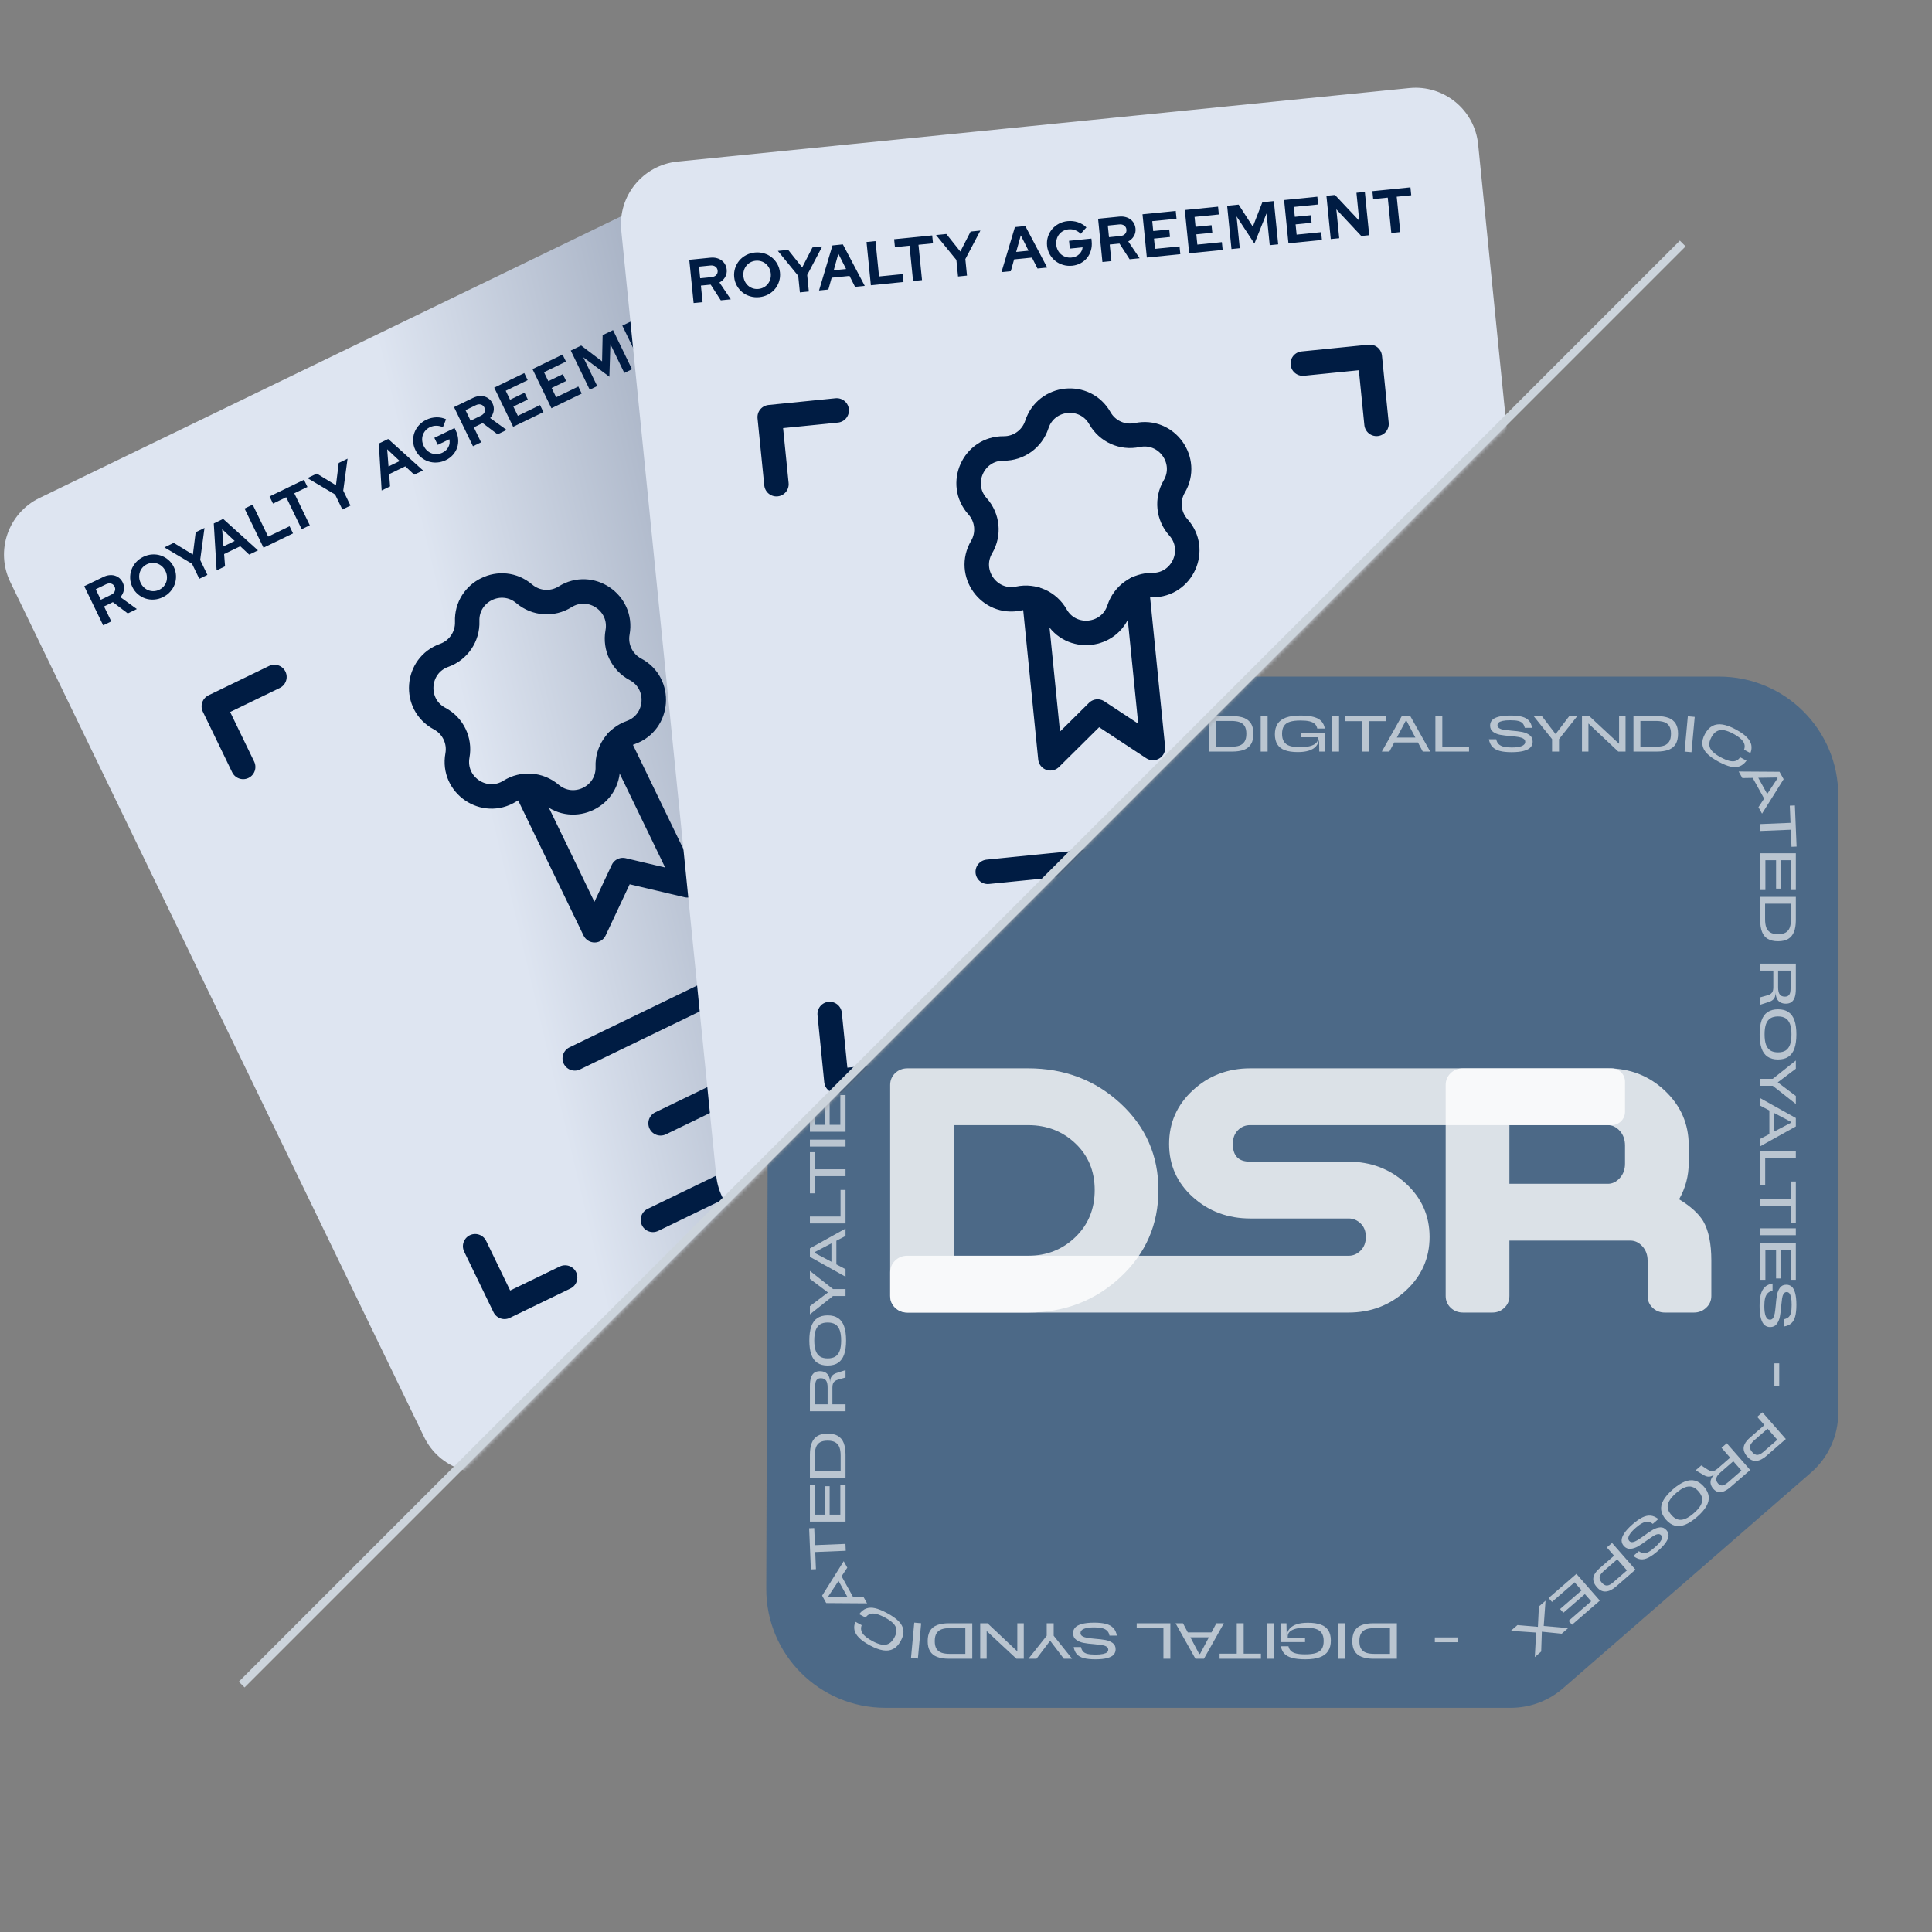<svg width="474" height="474" viewBox="0 0 474 474" fill="none" xmlns="http://www.w3.org/2000/svg">
<rect x="0" y="0" width="474" height="474" fill="#808080" stroke="none"/>
<g clip-path="url(#clip0_8262_104568)">
<mask id="mask0_8262_104568" style="mask-type:alpha" maskUnits="userSpaceOnUse" x="-63" y="-63" width="600" height="600">
<path d="M-63 537L537 -63H-63V537Z" fill="white"/>
</mask>
<g mask="url(#mask0_8262_104568)">
<path d="M172.08 43.535L9.687 122.173C2.016 125.887 -1.192 135.119 2.522 142.792L104.059 352.574C107.773 360.247 117.002 363.456 124.673 359.742L287.067 281.104C294.738 277.39 297.945 268.158 294.231 260.484L192.694 50.703C188.98 43.029 179.751 39.82 172.08 43.535Z" fill="url(#paint0_linear_8262_104568)"/>
<path d="M151.498 181.798L168.636 217.206L152.807 213.471L145.875 228.228L128.737 192.82" stroke="#001C43" stroke-width="6" stroke-linecap="round" stroke-linejoin="round"/>
<path d="M141.008 259.664L196.319 232.88" stroke="#001C43" stroke-width="6" stroke-linecap="round" stroke-linejoin="round"/>
<path d="M162.064 275.601L195.757 259.285" stroke="#001C43" stroke-width="6" stroke-linecap="round" stroke-linejoin="round"/>
<path d="M160.187 299.288L215.498 272.504" stroke="#001C43" stroke-width="6" stroke-linecap="round" stroke-linejoin="round"/>
<path d="M128.623 145.694C131.446 148.095 135.498 148.39 138.639 146.424C144.902 142.504 152.839 147.893 151.509 155.163C150.842 158.808 152.612 162.466 155.885 164.204C162.411 167.669 161.715 177.24 154.755 179.722C151.266 180.967 148.984 184.329 149.116 188.033C149.379 195.419 140.745 199.6 135.116 194.812C132.293 192.412 128.241 192.116 125.101 194.082C118.837 198.003 110.9 192.613 112.23 185.343C112.897 181.698 111.127 178.04 107.854 176.302C101.328 172.837 102.025 163.266 108.984 160.784C112.474 159.539 114.755 156.177 114.623 152.473C114.36 145.087 122.994 140.906 128.623 145.694Z" stroke="#001C43" stroke-width="6" stroke-linecap="round" stroke-linejoin="round"/>
<path d="M59.659 188.166L52.459 173.289L67.331 166.087" stroke="#001C43" stroke-width="6" stroke-linecap="round" stroke-linejoin="round"/>
<path d="M116.573 305.752L123.773 320.629L138.646 313.427" stroke="#001C43" stroke-width="6" stroke-linecap="round" stroke-linejoin="round"/>
<path d="M192.838 123.675L185.637 108.798L170.765 116" stroke="#001C43" stroke-width="6" stroke-linecap="round" stroke-linejoin="round"/>
<path d="M249.752 241.262L256.952 256.139L242.08 263.34" stroke="#001C43" stroke-width="6" stroke-linecap="round" stroke-linejoin="round"/>
<path d="M25.312 153.418L20.665 143.816L25.354 141.545C25.838 141.311 26.32 141.168 26.797 141.117C27.274 141.067 27.723 141.101 28.142 141.22C28.56 141.338 28.941 141.542 29.282 141.827C29.623 142.113 29.901 142.476 30.113 142.915C30.405 143.519 30.495 144.141 30.382 144.782C30.27 145.424 29.985 145.997 29.529 146.499L33.567 149.42L31.345 150.496L27.687 147.729L25.521 148.778L27.3 152.455L25.312 153.418ZM26.006 143.346L23.483 144.568L24.731 147.146L27.254 145.925C27.702 145.708 28.003 145.415 28.158 145.047C28.312 144.678 28.297 144.302 28.11 143.918C27.925 143.534 27.639 143.289 27.255 143.181C26.87 143.074 26.454 143.13 26.006 143.346Z" fill="#001C43"/>
<path d="M42.637 139.102C42.969 139.787 43.149 140.499 43.178 141.235C43.208 141.972 43.103 142.671 42.866 143.334C42.628 143.997 42.26 144.606 41.763 145.163C41.265 145.72 40.659 146.172 39.947 146.517C39.242 146.858 38.517 147.05 37.772 147.096C37.027 147.141 36.321 147.051 35.653 146.827C34.986 146.602 34.373 146.251 33.814 145.77C33.255 145.291 32.808 144.708 32.477 144.022C32.145 143.337 31.964 142.625 31.935 141.889C31.905 141.152 32.01 140.453 32.247 139.79C32.485 139.127 32.853 138.518 33.351 137.96C33.849 137.404 34.449 136.955 35.154 136.614C35.867 136.269 36.596 136.074 37.341 136.028C38.087 135.984 38.793 136.073 39.46 136.297C40.127 136.523 40.74 136.875 41.3 137.354C41.859 137.833 42.305 138.416 42.637 139.102ZM40.594 140.092C40.377 139.643 40.099 139.267 39.76 138.963C39.421 138.659 39.048 138.433 38.644 138.284C38.239 138.136 37.811 138.073 37.359 138.094C36.907 138.116 36.465 138.23 36.036 138.438C35.606 138.646 35.246 138.92 34.952 139.259C34.66 139.599 34.446 139.973 34.311 140.382C34.177 140.792 34.124 141.224 34.152 141.678C34.18 142.133 34.302 142.584 34.52 143.033C34.732 143.472 35.009 143.846 35.35 144.154C35.692 144.463 36.064 144.692 36.469 144.84C36.874 144.988 37.3 145.053 37.748 145.034C38.195 145.014 38.634 144.901 39.063 144.693C39.493 144.485 39.857 144.21 40.154 143.869C40.451 143.527 40.667 143.151 40.802 142.742C40.936 142.332 40.989 141.898 40.958 141.439C40.928 140.98 40.806 140.53 40.594 140.092Z" fill="#001C43"/>
<path d="M48.896 141.998L47.116 138.321L40.327 134.295L42.617 133.186L47.322 136.055L48.006 130.577L50.172 129.528L49.111 137.373L50.884 141.035L48.896 141.998Z" fill="#001C43"/>
<path d="M53.146 139.939L52.448 128.426L54.751 127.31L63.293 135.026L61.14 136.068L58.945 134.016L54.983 135.935L55.216 138.937L53.146 139.939ZM54.829 134.045L57.572 132.717L54.501 129.836L54.829 134.045Z" fill="#001C43"/>
<path d="M64.65 134.369L60.003 124.767L61.991 123.804L65.789 131.65L71.04 129.107L71.89 130.863L64.65 134.369Z" fill="#001C43"/>
<path d="M66.981 123.555L66.132 121.799L74.578 117.709L75.428 119.465L72.205 121.025L76.003 128.871L74.015 129.834L70.217 121.988L66.981 123.555Z" fill="#001C43"/>
<path d="M83.996 125.001L82.217 121.324L75.428 117.298L77.718 116.189L82.424 119.057L83.106 113.58L85.273 112.531L84.212 120.376L85.985 124.038L83.996 125.001Z" fill="#001C43"/>
<path d="M93.635 120.332L92.937 108.819L95.241 107.704L103.782 115.419L101.629 116.462L99.434 114.409L95.472 116.328L95.706 119.33L93.635 120.332ZM95.319 114.438L98.061 113.11L94.99 110.229L95.319 114.438Z" fill="#001C43"/>
<path d="M111.817 105.618C112.158 106.323 112.354 107.038 112.407 107.763C112.458 108.488 112.377 109.171 112.162 109.811C111.948 110.452 111.604 111.041 111.131 111.58C110.659 112.12 110.08 112.555 109.394 112.887C108.681 113.232 107.952 113.427 107.207 113.473C106.461 113.517 105.755 113.427 105.088 113.203C104.421 112.979 103.808 112.629 103.251 112.154C102.694 111.679 102.247 111.094 101.911 110.399C101.574 109.704 101.391 108.992 101.359 108.262C101.327 107.533 101.431 106.837 101.668 106.173C101.906 105.511 102.274 104.901 102.771 104.344C103.269 103.788 103.87 103.338 104.574 102.997C105.369 102.612 106.196 102.41 107.055 102.388C107.914 102.368 108.707 102.526 109.434 102.862L108.666 104.808C108.133 104.569 107.593 104.45 107.046 104.45C106.498 104.45 105.969 104.574 105.457 104.822C105.027 105.029 104.666 105.303 104.373 105.643C104.08 105.982 103.867 106.356 103.732 106.766C103.597 107.176 103.547 107.606 103.579 108.059C103.612 108.511 103.737 108.961 103.954 109.409C104.171 109.857 104.45 110.236 104.791 110.545C105.133 110.854 105.508 111.081 105.917 111.227C106.326 111.373 106.759 111.434 107.216 111.41C107.673 111.387 108.116 111.271 108.546 111.063C109.222 110.736 109.714 110.266 110.021 109.654C110.329 109.043 110.4 108.416 110.236 107.772L107.398 109.147L106.562 107.419L111.525 105.016L111.817 105.618Z" fill="#001C43"/>
<path d="M116.04 109.483L111.393 99.882L116.082 97.611C116.567 97.377 117.048 97.235 117.526 97.184C118.003 97.133 118.451 97.167 118.87 97.286C119.289 97.405 119.669 97.607 120.01 97.894C120.352 98.179 120.629 98.542 120.841 98.981C121.133 99.585 121.223 100.207 121.11 100.848C120.998 101.49 120.713 102.062 120.257 102.565L124.294 105.486L122.073 106.562L118.415 103.796L116.249 104.845L118.028 108.521L116.04 109.483ZM116.734 99.412L114.211 100.634L115.459 103.212L117.982 101.99C118.43 101.774 118.731 101.481 118.886 101.113C119.04 100.745 119.025 100.369 118.839 99.985C118.653 99.601 118.367 99.355 117.983 99.248C117.598 99.14 117.182 99.195 116.734 99.412Z" fill="#001C43"/>
<path d="M125.898 104.709L121.251 95.108L128.628 91.535L129.465 93.263L124.076 95.873L125.138 98.068L128.69 96.348L129.499 98.021L125.948 99.741L127.05 102.018L132.493 99.382L133.33 101.11L125.898 104.709Z" fill="#001C43"/>
<path d="M135.29 100.162L130.643 90.56L138.02 86.988L138.856 88.716L133.468 91.325L134.53 93.52L138.082 91.801L138.891 93.474L135.34 95.194L136.442 97.47L141.886 94.834L142.722 96.563L135.29 100.162Z" fill="#001C43"/>
<path d="M149.506 92.431L143.101 87.66L146.52 94.724L144.683 95.614L140.036 86.012L142.586 84.777L147.715 88.66L147.851 82.228L150.402 80.993L155.048 90.594L153.17 91.504L149.757 84.453L149.506 92.431Z" fill="#001C43"/>
<path d="M157.325 89.491L152.678 79.89L160.054 76.318L160.891 78.046L155.502 80.655L156.564 82.85L160.115 81.13L160.926 82.804L157.375 84.523L158.477 86.8L163.92 84.164L164.756 85.892L157.325 89.491Z" fill="#001C43"/>
<path d="M162.07 75.342L163.962 74.426L171.741 78.328L168.734 72.115L170.598 71.212L175.246 80.813L173.49 81.663L165.488 77.615L168.595 84.034L166.717 84.943L162.07 75.342Z" fill="#001C43"/>
<path d="M173.12 72.158L172.271 70.403L180.717 66.313L181.567 68.068L178.345 69.629L182.142 77.474L180.154 78.437L176.356 70.591L173.12 72.158Z" fill="#001C43"/>
<path d="M345.753 21.607L166.231 39.643C157.751 40.495 151.568 48.062 152.42 56.544L175.721 288.447C176.573 296.929 184.138 303.115 192.618 302.263L372.14 284.227C380.62 283.375 386.804 275.808 385.951 267.326L362.651 35.424C361.799 26.941 354.233 20.755 345.753 21.607Z" fill="#DEE5F1"/>
<path d="M278.932 144.375L282.865 183.517L269.282 174.57L257.703 186.045L253.771 146.903" stroke="#001C43" stroke-width="6" stroke-linecap="round" stroke-linejoin="round"/>
<path d="M242.334 213.895L303.48 207.752" stroke="#001C43" stroke-width="6" stroke-linecap="round" stroke-linejoin="round"/>
<path d="M256.635 236.098L293.882 232.356" stroke="#001C43" stroke-width="6" stroke-linecap="round" stroke-linejoin="round"/>
<path d="M246.735 257.697L307.881 251.554" stroke="#001C43" stroke-width="6" stroke-linecap="round" stroke-linejoin="round"/>
<path d="M269.851 102.609C271.677 105.834 275.381 107.504 279.006 106.737C286.234 105.208 291.838 112.997 288.091 119.367C286.213 122.561 286.619 126.604 289.095 129.361C294.034 134.859 290.093 143.607 282.704 143.546C278.999 143.515 275.702 145.889 274.553 149.412C272.263 156.439 262.719 157.398 259.077 150.967C257.25 147.743 253.546 146.073 249.922 146.839C242.693 148.369 237.09 140.58 240.836 134.209C242.715 131.015 242.308 126.972 239.832 124.215C234.893 118.718 238.835 109.97 246.223 110.03C249.928 110.061 253.226 107.687 254.374 104.164C256.664 97.137 266.209 96.178 269.851 102.609Z" stroke="#001C43" stroke-width="6" stroke-linecap="round" stroke-linejoin="round"/>
<path d="M190.495 118.792L188.842 102.347L205.283 100.695" stroke="#001C43" stroke-width="6" stroke-linecap="round" stroke-linejoin="round"/>
<path d="M203.555 248.778L205.208 265.224L221.649 263.572" stroke="#001C43" stroke-width="6" stroke-linecap="round" stroke-linejoin="round"/>
<path d="M337.721 104.001L336.069 87.555L319.628 89.207" stroke="#001C43" stroke-width="6" stroke-linecap="round" stroke-linejoin="round"/>
<path d="M350.781 233.987L352.434 250.433L335.993 252.084" stroke="#001C43" stroke-width="6" stroke-linecap="round" stroke-linejoin="round"/>
<path d="M170.174 74.355L169.107 63.741L174.291 63.221C174.827 63.166 175.327 63.198 175.794 63.314C176.259 63.431 176.668 63.617 177.021 63.873C177.373 64.128 177.661 64.449 177.883 64.835C178.106 65.221 178.241 65.657 178.29 66.142C178.357 66.809 178.228 67.425 177.901 67.988C177.575 68.552 177.111 68.992 176.51 69.308L179.298 73.438L176.843 73.685L174.358 69.83L171.963 70.07L172.371 74.134L170.174 74.355ZM174.285 65.135L171.496 65.416L171.782 68.266L174.571 67.986C175.066 67.936 175.45 67.765 175.722 67.472C175.993 67.18 176.107 66.821 176.065 66.397C176.022 65.972 175.838 65.644 175.514 65.41C175.19 65.177 174.779 65.086 174.285 65.135Z" fill="#001C43"/>
<path d="M191.361 66.866C191.437 67.624 191.363 68.354 191.137 69.055C190.912 69.757 190.574 70.378 190.122 70.918C189.671 71.459 189.117 71.906 188.458 72.257C187.799 72.609 187.076 72.825 186.287 72.904C185.509 72.983 184.763 72.915 184.047 72.701C183.331 72.487 182.699 72.16 182.149 71.72C181.6 71.28 181.145 70.739 180.785 70.096C180.424 69.453 180.205 68.752 180.129 67.994C180.054 67.236 180.128 66.506 180.354 65.805C180.579 65.103 180.917 64.482 181.368 63.941C181.819 63.401 182.373 62.954 183.033 62.602C183.691 62.251 184.41 62.036 185.188 61.957C185.976 61.878 186.728 61.946 187.443 62.159C188.159 62.373 188.792 62.7 189.341 63.14C189.89 63.581 190.346 64.122 190.706 64.764C191.067 65.407 191.285 66.108 191.361 66.866ZM189.102 67.093C189.053 66.597 188.921 66.148 188.707 65.746C188.493 65.345 188.222 65.004 187.893 64.725C187.564 64.447 187.183 64.24 186.751 64.105C186.319 63.97 185.865 63.926 185.39 63.974C184.915 64.022 184.482 64.155 184.091 64.373C183.699 64.59 183.37 64.868 183.103 65.207C182.836 65.545 182.637 65.933 182.508 66.369C182.378 66.806 182.338 67.272 182.388 67.767C182.437 68.252 182.568 68.699 182.783 69.106C182.997 69.514 183.269 69.856 183.598 70.134C183.927 70.413 184.305 70.62 184.732 70.756C185.159 70.891 185.61 70.935 186.085 70.888C186.56 70.84 186.996 70.707 187.392 70.489C187.789 70.27 188.12 69.992 188.388 69.653C188.655 69.315 188.853 68.925 188.982 68.483C189.111 68.041 189.152 67.578 189.102 67.093Z" fill="#001C43"/>
<path d="M196.245 71.736L195.837 67.673L190.843 61.558L193.374 61.304L196.809 65.615L199.331 60.705L201.727 60.465L198.036 67.467L198.443 71.515L196.245 71.736Z" fill="#001C43"/>
<path d="M200.944 71.264L204.242 60.212L206.789 59.956L212.16 70.137L209.78 70.376L208.424 67.694L204.043 68.134L203.232 71.034L200.944 71.264ZM204.549 66.307L207.58 66.002L205.686 62.242L204.549 66.307Z" fill="#001C43"/>
<path d="M213.661 69.986L212.595 59.372L214.792 59.151L215.664 67.824L221.469 67.241L221.664 69.182L213.661 69.986Z" fill="#001C43"/>
<path d="M219.565 60.633L219.37 58.692L228.707 57.754L228.902 59.695L225.34 60.052L226.211 68.725L224.013 68.946L223.142 60.273L219.565 60.633Z" fill="#001C43"/>
<path d="M235.048 67.837L234.64 63.774L229.646 57.659L232.178 57.405L235.612 61.715L238.135 56.806L240.53 56.566L236.839 63.568L237.246 67.616L235.048 67.837Z" fill="#001C43"/>
<path d="M245.704 66.766L249.002 55.714L251.549 55.458L256.92 65.64L254.54 65.879L253.184 63.197L248.803 63.637L247.993 66.536L245.704 66.766ZM249.309 61.809L252.34 61.505L250.446 57.744L249.309 61.809Z" fill="#001C43"/>
<path d="M267.833 59.198C267.911 59.977 267.85 60.716 267.65 61.414C267.45 62.113 267.138 62.727 266.716 63.254C266.295 63.781 265.77 64.217 265.141 64.561C264.512 64.905 263.819 65.115 263.061 65.191C262.273 65.27 261.52 65.203 260.805 64.989C260.09 64.775 259.457 64.448 258.907 64.008C258.358 63.568 257.904 63.029 257.543 62.392C257.183 61.754 256.964 61.051 256.887 60.282C256.81 59.514 256.882 58.782 257.104 58.087C257.324 57.391 257.66 56.772 258.11 56.231C258.562 55.691 259.117 55.244 259.775 54.892C260.434 54.54 261.152 54.325 261.931 54.247C262.809 54.159 263.655 54.252 264.47 54.528C265.283 54.804 265.973 55.225 266.541 55.79L265.152 57.354C264.733 56.947 264.267 56.649 263.753 56.461C263.239 56.273 262.699 56.207 262.133 56.264C261.658 56.312 261.225 56.444 260.833 56.662C260.442 56.88 260.112 57.158 259.845 57.497C259.579 57.835 259.383 58.223 259.258 58.658C259.134 59.094 259.096 59.56 259.145 60.056C259.196 60.551 259.327 61.003 259.542 61.409C259.757 61.816 260.031 62.16 260.365 62.437C260.699 62.715 261.084 62.921 261.522 63.056C261.959 63.191 262.415 63.235 262.89 63.187C263.638 63.112 264.261 62.84 264.76 62.37C265.259 61.902 265.542 61.338 265.608 60.678L262.47 60.993L262.278 59.082L267.766 58.531L267.833 59.198Z" fill="#001C43"/>
<path d="M270.471 64.279L269.405 53.665L274.589 53.144C275.124 53.09 275.625 53.122 276.091 53.238C276.557 53.355 276.966 53.541 277.318 53.797C277.671 54.052 277.958 54.373 278.181 54.759C278.404 55.145 278.538 55.581 278.588 56.066C278.654 56.733 278.525 57.349 278.199 57.912C277.873 58.476 277.409 58.916 276.808 59.231L279.596 63.362L277.141 63.608L274.656 59.754L272.26 59.994L272.669 64.058L270.471 64.279ZM274.582 55.059L271.793 55.34L272.079 58.19L274.868 57.91C275.364 57.86 275.747 57.689 276.019 57.396C276.29 57.103 276.405 56.745 276.362 56.32C276.32 55.896 276.136 55.567 275.812 55.334C275.487 55.101 275.077 55.01 274.582 55.059Z" fill="#001C43"/>
<path d="M281.369 63.183L280.303 52.569L288.458 51.75L288.65 53.661L282.693 54.259L282.936 56.685L286.863 56.291L287.048 58.141L283.122 58.535L283.375 61.052L289.393 60.447L289.585 62.358L281.369 63.183Z" fill="#001C43"/>
<path d="M291.753 62.14L290.686 51.526L298.841 50.707L299.033 52.618L293.076 53.216L293.319 55.642L297.245 55.248L297.431 57.098L293.506 57.492L293.759 60.009L299.776 59.404L299.968 61.315L291.753 62.14Z" fill="#001C43"/>
<path d="M307.758 59.766L303.381 53.085L304.166 60.893L302.135 61.097L301.069 50.483L303.888 50.2L307.371 55.609L309.708 49.615L312.528 49.332L313.594 59.946L311.518 60.154L310.735 52.361L307.758 59.766Z" fill="#001C43"/>
<path d="M316.111 59.694L315.044 49.08L323.199 48.26L323.391 50.171L317.434 50.77L317.677 53.196L321.603 52.801L321.789 54.651L317.864 55.046L318.117 57.562L324.134 56.958L324.326 58.868L316.111 59.694Z" fill="#001C43"/>
<path d="M325.427 48.036L327.518 47.826L333.483 54.165L332.793 47.296L334.855 47.089L335.921 57.703L333.981 57.898L327.856 51.346L328.569 58.442L326.493 58.65L325.427 48.036Z" fill="#001C43"/>
<path d="M336.899 48.844L336.704 46.904L346.041 45.965L346.236 47.906L342.674 48.264L343.545 56.937L341.347 57.158L340.476 48.485L336.899 48.844Z" fill="#001C43"/>
</g>
<mask id="mask1_8262_104568" style="mask-type:alpha" maskUnits="userSpaceOnUse" x="-63" y="-63" width="600" height="600">
<path d="M537 -63L-63 537H537V-63Z" fill="white"/>
</mask>
<g mask="url(#mask1_8262_104568)">
<path d="M188.487 238.302L188 389.737C187.927 405.877 201.029 419 217.217 419H370.662C375.37 419 379.919 417.3 383.467 414.214L444.326 361.281C448.566 357.592 451 352.256 451 346.646V195.131C451 179.042 437.919 166 421.782 166L269.063 166C264.355 166 259.806 167.701 256.259 170.786L195.359 223.755C191.142 227.423 188.512 232.722 188.487 238.302Z" fill="#4C6987"/>
<path opacity="0.8" d="M284.21 291.973C284.21 300.423 281.104 307.542 274.893 313.335C268.68 319.128 261.121 322.025 252.212 322.025H222.668C221.456 322.025 220.441 321.633 219.623 320.848C218.805 320.064 218.396 319.098 218.396 317.951V266.177C218.396 265.031 218.805 264.065 219.623 263.28C220.441 262.497 221.456 262.104 222.668 262.104H252.212C261.121 262.104 268.68 264.97 274.893 270.702C281.104 276.436 284.21 283.526 284.21 291.973ZM268.575 291.973C268.575 287.327 266.994 283.51 263.835 280.523C260.675 277.537 256.817 276.043 252.26 276.043H234.032V308.085H252.26C256.817 308.085 260.675 306.562 263.835 303.514C266.994 300.468 268.575 296.621 268.575 291.973Z" fill="white"/>
<path opacity="0.8" d="M350.734 303.469C350.734 308.659 348.793 313.049 344.916 316.639C341.037 320.23 336.34 322.025 330.826 322.025H222.578C221.426 322.025 220.441 321.633 219.624 320.848C218.805 320.064 218.396 319.098 218.396 317.951V312.158C218.396 311.013 218.805 310.047 219.625 309.262C220.445 308.478 221.432 308.085 222.586 308.085H330.908C332 308.085 332.972 307.664 333.823 306.818C334.672 305.974 335.098 304.858 335.098 303.469C335.098 302.082 334.672 300.98 333.823 300.165C332.974 299.35 332.002 298.943 330.908 298.943H306.773C301.248 298.943 296.543 297.193 292.656 293.694C288.77 290.194 286.829 285.85 286.829 280.659C286.829 275.47 288.77 271.08 292.655 267.489C296.538 263.899 301.242 262.104 306.765 262.104H395.39C397.208 262.104 398.682 263.571 398.682 265.382V272.765C398.682 274.575 397.208 276.043 395.39 276.043H306.668C305.511 276.043 304.521 276.466 303.698 277.31C302.875 278.156 302.464 279.272 302.464 280.659C302.464 283.556 303.86 285.004 306.654 285.004H330.789C336.314 285.004 341.018 286.784 344.905 290.344C348.791 293.905 350.734 298.28 350.734 303.469Z" fill="white"/>
<path opacity="0.8" d="M419.863 317.951C419.863 319.098 419.44 320.064 418.597 320.848C417.753 321.633 416.759 322.025 415.614 322.025H408.476C407.269 322.025 406.26 321.633 405.447 320.848C404.633 320.064 404.227 319.098 404.227 317.951V309.262C404.227 307.875 403.801 306.714 402.95 305.777C402.099 304.842 401.128 304.374 400.034 304.374H370.32V317.951C370.32 319.098 369.911 320.064 369.093 320.848C368.275 321.633 367.289 322.025 366.139 322.025H358.957C357.744 322.025 356.73 321.633 355.912 320.848C355.094 320.064 354.685 319.098 354.685 317.951V266.177C354.685 265.031 355.094 264.065 355.912 263.28C356.73 262.497 357.744 262.104 358.957 262.104H394.409C399.923 262.104 404.62 263.945 408.5 267.625C412.377 271.307 414.317 275.771 414.317 281.021V285.275C414.317 288.475 413.529 291.461 411.953 294.237C414.741 295.927 416.71 297.707 417.863 299.577C419.195 301.871 419.863 305.098 419.863 309.262V317.951ZM398.682 285.516V281.052C398.682 279.595 398.256 278.397 397.405 277.456C396.553 276.514 395.581 276.043 394.487 276.043H370.32V290.435H394.487C395.581 290.435 396.553 289.965 397.405 289.023C398.256 288.081 398.682 286.913 398.682 285.516Z" fill="white"/>
<g opacity="0.61">
<path d="M281.678 179.742H287.273V180.924H281.678V179.742Z" fill="white"/>
<path d="M296.58 175.688H302.287C303.469 175.688 304.446 175.84 305.216 176.142C305.986 176.445 306.562 176.913 306.946 177.548C307.328 178.182 307.52 179.005 307.52 180.016C307.52 181.052 307.328 181.892 306.946 182.534C306.562 183.177 305.986 183.647 305.216 183.946C304.446 184.244 303.469 184.393 302.287 184.393H296.58V175.688ZM297.804 183.199H302.1C302.907 183.199 303.574 183.106 304.098 182.92C304.623 182.733 305.035 182.41 305.335 181.95C305.635 181.49 305.784 180.849 305.784 180.029C305.784 179.199 305.637 178.559 305.341 178.107C305.045 177.656 304.631 177.338 304.098 177.156C303.566 176.974 302.899 176.882 302.1 176.882H297.779L298.279 176.41V183.672L297.804 183.199Z" fill="white"/>
<path d="M309.298 175.688H310.997V184.393H309.298V175.688Z" fill="white"/>
<path d="M315.249 184.064C314.42 183.761 313.802 183.286 313.394 182.64C312.986 181.993 312.782 181.164 312.782 180.153C312.782 179.108 313.007 178.246 313.457 177.566C313.906 176.886 314.589 176.381 315.505 176.049C316.421 175.718 317.603 175.552 319.052 175.552C320.392 175.552 321.481 175.67 322.317 175.906C323.154 176.142 323.783 176.491 324.203 176.951C324.623 177.411 324.904 178.01 325.046 178.747H323.185C323.077 178.275 322.875 177.896 322.58 177.61C322.284 177.324 321.857 177.112 321.3 176.975C320.742 176.839 320.005 176.77 319.089 176.77C317.99 176.77 317.112 176.876 316.454 177.087C315.796 177.299 315.313 177.641 315.005 178.113C314.697 178.586 314.543 179.233 314.543 180.053C314.543 180.841 314.699 181.477 315.012 181.962C315.324 182.447 315.8 182.793 316.441 183C317.083 183.208 317.923 183.311 318.964 183.311C319.905 183.311 320.702 183.229 321.356 183.063C322.009 182.897 322.507 182.656 322.848 182.341C323.189 182.026 323.36 181.624 323.36 181.135V180.29L323.735 180.874H319.114V179.78H325.134V184.393H323.673L323.622 181.334H323.61C323.527 182.064 323.275 182.658 322.855 183.119C322.434 183.579 321.855 183.927 321.119 184.163C320.382 184.399 319.484 184.517 318.427 184.517C317.137 184.517 316.077 184.366 315.249 184.064Z" fill="white"/>
<path d="M326.83 175.688H328.529V184.393H326.83V175.688Z" fill="white"/>
<path d="M334.17 176.932H329.937V175.688H340.077V176.932H335.868V184.393H334.17V176.932Z" fill="white"/>
<path d="M343.919 175.688H346.005L350.888 184.392H349.064L345.081 176.857H344.881L340.872 184.392H339.024L343.919 175.688ZM341.996 180.948H347.916L348.153 182.154H341.759L341.996 180.948Z" fill="white"/>
<path d="M352.161 175.688H353.859V183.174H360.416V184.392H352.161V175.688Z" fill="white"/>
<path d="M367.977 184.243C367.215 184.044 366.612 183.715 366.166 183.254C365.721 182.794 365.427 182.166 365.286 181.371H367.097C367.18 181.876 367.379 182.278 367.696 182.577C368.012 182.875 368.431 183.085 368.951 183.205C369.472 183.325 370.11 183.385 370.868 183.385C371.942 183.385 372.766 183.271 373.341 183.043C373.916 182.815 374.203 182.465 374.203 181.992C374.203 181.661 374.051 181.404 373.747 181.221C373.443 181.039 373.062 180.908 372.604 180.829C372.146 180.751 371.518 180.674 370.718 180.599C369.636 180.517 368.756 180.411 368.077 180.282C367.398 180.154 366.814 179.913 366.322 179.561C365.831 179.209 365.586 178.693 365.586 178.013C365.586 177.507 365.737 177.074 366.041 176.713C366.345 176.353 366.868 176.069 367.609 175.862C368.35 175.654 369.34 175.551 370.581 175.551C371.738 175.551 372.685 175.65 373.422 175.849C374.159 176.048 374.721 176.367 375.108 176.807C375.495 177.246 375.752 177.831 375.876 178.56H374.091C373.982 178.096 373.811 177.731 373.578 177.466C373.345 177.2 372.993 177.008 372.523 176.888C372.052 176.768 371.393 176.707 370.543 176.707C369.761 176.707 369.137 176.759 368.67 176.863C368.204 176.966 367.875 177.105 367.683 177.279C367.492 177.453 367.396 177.665 367.396 177.913C367.396 178.237 367.544 178.49 367.84 178.672C368.135 178.854 368.506 178.979 368.951 179.045C369.397 179.112 370.011 179.182 370.793 179.256C371.884 179.339 372.777 179.449 373.472 179.586C374.167 179.723 374.766 179.978 375.271 180.351C375.774 180.724 376.026 181.263 376.026 181.967C376.026 182.481 375.868 182.927 375.552 183.304C375.235 183.681 374.69 183.982 373.916 184.206C373.141 184.43 372.109 184.541 370.818 184.541C369.686 184.541 368.739 184.442 367.977 184.243Z" fill="white"/>
<path d="M380.784 181.333L376.263 175.688H378.287L381.821 180.326H381.483L385.005 175.688H386.978L382.495 181.333V184.392H380.784V181.333Z" fill="white"/>
<path d="M388.122 175.688H389.92L397.738 182.962L397.225 183.149V175.688H398.812V184.392H397.026L389.308 177.13L389.708 176.931V184.392H388.122V175.688Z" fill="white"/>
<path d="M400.757 175.688H406.464C407.646 175.688 408.623 175.839 409.393 176.141C410.163 176.444 410.74 176.912 411.123 177.547C411.505 178.181 411.697 179.004 411.697 180.015C411.697 181.052 411.505 181.891 411.123 182.533C410.74 183.176 410.163 183.646 409.393 183.945C408.623 184.243 407.646 184.392 406.464 184.392H400.757V175.688ZM401.981 183.198H406.277C407.084 183.198 407.751 183.105 408.275 182.919C408.8 182.732 409.212 182.409 409.512 181.949C409.812 181.489 409.961 180.848 409.961 180.028C409.961 179.199 409.814 178.558 409.518 178.106C409.222 177.655 408.808 177.337 408.275 177.155C407.743 176.973 407.076 176.881 406.277 176.881H401.956L402.456 176.409V183.671L401.981 183.198Z" fill="white"/>
<path d="M414.097 175.729L415.788 175.884L414.987 184.552L413.296 184.398L414.097 175.729Z" fill="white"/>
<path d="M418.817 184.891C418.152 184.215 417.768 183.486 417.667 182.702C417.565 181.918 417.77 181.052 418.283 180.102C418.803 179.138 419.421 178.469 420.139 178.095C420.855 177.721 421.682 177.608 422.618 177.756C423.554 177.904 424.62 178.298 425.816 178.938C427.003 179.573 427.91 180.206 428.534 180.837C429.157 181.467 429.534 182.104 429.665 182.748C429.794 183.391 429.722 184.063 429.448 184.764L427.886 183.928C428.157 183.216 428.083 182.546 427.666 181.918C427.249 181.291 426.439 180.655 425.236 180.011C424.393 179.56 423.649 179.275 423.004 179.156C422.36 179.037 421.775 179.112 421.251 179.382C420.727 179.653 420.265 180.16 419.863 180.905C419.472 181.628 419.309 182.272 419.373 182.838C419.436 183.404 419.699 183.921 420.164 184.391C420.629 184.861 421.302 185.332 422.182 185.802C422.989 186.234 423.688 186.524 424.28 186.671C424.871 186.818 425.384 186.822 425.819 186.682C426.252 186.543 426.622 186.244 426.926 185.786L428.499 186.627C427.983 187.321 427.407 187.784 426.771 188.018C426.134 188.251 425.41 188.276 424.598 188.09C423.786 187.905 422.815 187.51 421.686 186.906C420.438 186.239 419.482 185.567 418.817 184.891Z" fill="white"/>
<path d="M436.591 189.35L437.598 191.169L432.299 199.628L431.419 198.038L436.124 190.927L436.027 190.753L427.464 190.894L426.572 189.282L436.591 189.35ZM431.036 190.211L433.893 195.374L432.947 196.163L429.861 190.587L431.036 190.211Z" fill="white"/>
<path d="M439.286 201.876L439.112 197.664L440.36 197.613L440.777 207.702L439.529 207.753L439.356 203.566L431.869 203.873L431.799 202.183L439.286 201.876Z" fill="white"/>
<path d="M440.593 209.341V218.356H439.319V211.044H436.971V218.021H435.747V211.044H433.125V218.356H431.851V209.341H440.593Z" fill="white"/>
<path d="M440.593 220.033V225.716C440.593 226.893 440.441 227.865 440.137 228.632C439.833 229.399 439.362 229.973 438.726 230.355C438.089 230.736 437.262 230.927 436.247 230.927C435.206 230.927 434.363 230.736 433.718 230.355C433.073 229.973 432.6 229.399 432.3 228.632C432 227.865 431.851 226.893 431.851 225.716V220.033H440.593ZM433.05 221.252V225.53C433.05 226.334 433.143 226.997 433.331 227.519C433.518 228.042 433.843 228.452 434.305 228.75C434.767 229.049 435.41 229.198 436.234 229.198C437.067 229.198 437.71 229.051 438.164 228.757C438.618 228.462 438.936 228.05 439.119 227.519C439.302 226.989 439.394 226.326 439.394 225.53V221.227L439.869 221.724H432.575L433.05 221.252Z" fill="white"/>
<path d="M440.593 236.42V242.625C440.593 243.454 440.505 244.132 440.331 244.658C440.156 245.185 439.889 245.581 439.531 245.846C439.173 246.111 438.715 246.244 438.157 246.244C437.625 246.244 437.169 246.138 436.79 245.927C436.411 245.715 436.124 245.392 435.928 244.957C435.732 244.522 435.635 243.956 435.635 243.26H435.66C435.651 243.765 435.595 244.18 435.491 244.503C435.387 244.826 435.202 245.1 434.935 245.324C434.669 245.547 434.294 245.73 433.811 245.871L431.851 246.505V244.689L433.661 244.18C434.028 244.072 434.313 243.933 434.517 243.763C434.721 243.593 434.865 243.384 434.948 243.135C435.031 242.886 435.073 242.584 435.073 242.227V238.124H431.851V236.42L440.593 236.42ZM436.647 243.974C436.912 244.335 437.333 244.515 437.908 244.515C438.291 244.515 438.584 244.424 438.788 244.242C438.992 244.059 439.129 243.819 439.2 243.521C439.271 243.222 439.307 242.849 439.307 242.401V238.124H436.247V242.215C436.247 243.027 436.38 243.614 436.647 243.974Z" fill="white"/>
<path d="M432.188 250.345C432.504 249.433 432.997 248.751 433.668 248.3C434.338 247.848 435.193 247.622 436.234 247.622C437.267 247.622 438.116 247.848 438.782 248.3C439.448 248.751 439.939 249.433 440.255 250.345C440.572 251.257 440.73 252.397 440.73 253.765C440.73 255.149 440.572 256.298 440.255 257.21C439.939 258.122 439.448 258.803 438.782 259.255C438.116 259.707 437.267 259.933 436.234 259.933C435.193 259.933 434.338 259.707 433.668 259.255C432.997 258.803 432.504 258.122 432.188 257.21C431.871 256.298 431.713 255.149 431.713 253.765C431.713 252.397 431.871 251.257 432.188 250.345ZM433.28 256.308C433.518 256.95 433.876 257.423 434.354 257.726C434.833 258.028 435.46 258.18 436.234 258.18C437 258.18 437.62 258.028 438.095 257.726C438.57 257.423 438.925 256.95 439.163 256.308C439.4 255.666 439.519 254.818 439.519 253.765C439.519 252.721 439.4 251.879 439.163 251.241C438.925 250.602 438.57 250.132 438.095 249.829C437.62 249.527 437 249.375 436.234 249.375C435.46 249.375 434.833 249.527 434.354 249.829C433.876 250.132 433.518 250.602 433.28 251.241C433.043 251.879 432.925 252.721 432.925 253.765C432.925 254.818 433.043 255.666 433.28 256.308Z" fill="white"/>
<path d="M434.923 264.682L440.593 260.181V262.195L435.934 265.714V265.379L440.593 268.885V270.85L434.923 266.386H431.851V264.682H434.923Z" fill="white"/>
<path d="M440.593 274.292V276.368L431.851 281.231V279.415L439.419 275.448V275.249L431.851 271.257V269.417L440.593 274.292ZM435.31 272.377V278.271L434.099 278.507V272.14L435.31 272.377Z" fill="white"/>
<path d="M440.593 282.49V284.182H433.075V290.71H431.851V282.49L440.593 282.49Z" fill="white"/>
<path d="M439.344 294.088V289.872H440.593V299.97H439.344V295.779H431.851V294.088H439.344Z" fill="white"/>
<path d="M440.593 301.357V303.049H431.851V301.357H440.593Z" fill="white"/>
<path d="M440.593 304.979V313.995H439.319V306.683H436.971V313.659H435.747V306.683H433.125V313.995H431.851V304.979H440.593Z" fill="white"/>
<path d="M432 317.577C432.2 316.818 432.531 316.217 432.993 315.773C433.455 315.33 434.086 315.038 434.885 314.896V316.7C434.377 316.783 433.974 316.981 433.674 317.297C433.374 317.612 433.164 318.028 433.043 318.547C432.922 319.065 432.862 319.701 432.862 320.455C432.862 321.525 432.976 322.345 433.206 322.918C433.435 323.49 433.786 323.776 434.261 323.776C434.594 323.776 434.852 323.624 435.035 323.322C435.218 323.019 435.349 322.64 435.429 322.184C435.507 321.728 435.585 321.102 435.659 320.306C435.743 319.228 435.849 318.351 435.978 317.676C436.107 317 436.349 316.418 436.702 315.929C437.056 315.44 437.575 315.195 438.257 315.195C438.765 315.195 439.2 315.346 439.562 315.649C439.924 315.952 440.209 316.472 440.418 317.21C440.626 317.947 440.73 318.934 440.73 320.169C440.73 321.322 440.63 322.265 440.43 322.998C440.231 323.732 439.91 324.292 439.469 324.677C439.027 325.063 438.44 325.317 437.708 325.442V323.663C438.174 323.556 438.54 323.386 438.807 323.154C439.073 322.922 439.267 322.571 439.388 322.103C439.508 321.634 439.569 320.978 439.569 320.132C439.569 319.353 439.517 318.731 439.413 318.267C439.308 317.802 439.169 317.475 438.994 317.284C438.819 317.094 438.607 316.998 438.357 316.998C438.033 316.998 437.778 317.145 437.595 317.44C437.412 317.734 437.287 318.103 437.221 318.547C437.154 318.99 437.083 319.601 437.009 320.381C436.925 321.467 436.815 322.356 436.677 323.048C436.54 323.74 436.284 324.337 435.909 324.839C435.535 325.34 434.993 325.591 434.286 325.591C433.77 325.591 433.322 325.434 432.944 325.118C432.564 324.804 432.263 324.26 432.038 323.49C431.813 322.719 431.701 321.691 431.701 320.406C431.701 319.278 431.801 318.335 432 317.577Z" fill="white"/>
<path d="M436.521 334.483V340.055H435.335V334.483H436.521Z" fill="white"/>
</g>
<g opacity="0.61">
<path d="M357.618 402.906H352.023V401.725L357.618 401.725V402.906Z" fill="white"/>
<path d="M342.716 406.96H337.009C335.827 406.96 334.85 406.808 334.08 406.506C333.31 406.203 332.733 405.735 332.35 405.101C331.967 404.466 331.776 403.643 331.776 402.632C331.776 401.596 331.967 400.757 332.35 400.114C332.733 399.472 333.31 399.001 334.08 398.703C334.85 398.404 335.827 398.255 337.009 398.255H342.716V406.96ZM341.492 399.449H337.196C336.389 399.449 335.722 399.542 335.198 399.728C334.673 399.915 334.261 400.239 333.961 400.699C333.661 401.159 333.512 401.799 333.512 402.62C333.512 403.449 333.659 404.089 333.955 404.541C334.25 404.993 334.665 405.31 335.198 405.492C335.73 405.674 336.396 405.766 337.196 405.766H341.517L341.017 406.239V398.976L341.492 399.449Z" fill="white"/>
<path d="M329.998 406.96H328.299V398.256H329.998V406.96Z" fill="white"/>
<path d="M324.047 398.585C324.876 398.888 325.494 399.363 325.902 400.009C326.31 400.656 326.514 401.484 326.514 402.496C326.514 403.541 326.289 404.403 325.84 405.083C325.39 405.763 324.707 406.268 323.792 406.6C322.875 406.931 321.693 407.097 320.244 407.098C318.904 407.098 317.816 406.979 316.979 406.743C316.142 406.506 315.513 406.158 315.093 405.698C314.673 405.238 314.392 404.639 314.25 403.902H316.111C316.219 404.374 316.421 404.753 316.716 405.039C317.012 405.326 317.439 405.537 317.997 405.674C318.554 405.811 319.291 405.879 320.207 405.879C321.306 405.879 322.184 405.773 322.842 405.562C323.5 405.35 323.983 405.008 324.291 404.535C324.599 404.063 324.753 403.416 324.753 402.596C324.753 401.808 324.597 401.172 324.285 400.687C323.973 400.202 323.496 399.856 322.855 399.649C322.214 399.442 321.373 399.338 320.332 399.338C319.391 399.338 318.594 399.42 317.94 399.586C317.287 399.753 316.79 399.993 316.448 400.307C316.107 400.623 315.936 401.025 315.936 401.514V402.36L315.561 401.775H320.182V402.869H314.162V398.256H315.624L315.674 401.315H315.686C315.769 400.585 316.021 399.991 316.442 399.53C316.862 399.071 317.441 398.722 318.178 398.486C318.915 398.25 319.812 398.132 320.869 398.132C322.16 398.132 323.219 398.283 324.047 398.585Z" fill="white"/>
<path d="M312.466 406.961H310.767V398.256H312.466V406.961Z" fill="white"/>
<path d="M305.126 405.717H309.36V406.961H299.219V405.717H303.428V398.256H305.126V405.717Z" fill="white"/>
<path d="M295.377 406.961H293.291L288.408 398.256H290.232L294.215 405.792H294.415L298.424 398.256H300.272L295.377 406.961ZM297.3 401.701H291.38L291.143 400.494H297.537L297.3 401.701Z" fill="white"/>
<path d="M287.135 406.961H285.437V399.474L278.88 399.475V398.256H287.135V406.961Z" fill="white"/>
<path d="M271.319 398.405C272.081 398.604 272.684 398.934 273.13 399.393C273.575 399.854 273.869 400.482 274.01 401.277H272.199C272.116 400.772 271.917 400.369 271.6 400.071C271.284 399.772 270.865 399.563 270.345 399.443C269.825 399.323 269.186 399.263 268.428 399.263C267.354 399.263 266.53 399.377 265.955 399.605C265.381 399.833 265.093 400.184 265.093 400.656C265.093 400.987 265.245 401.244 265.549 401.427C265.853 401.609 266.234 401.74 266.692 401.818C267.15 401.897 267.778 401.974 268.578 402.049C269.66 402.131 270.54 402.237 271.219 402.366C271.898 402.494 272.482 402.735 272.974 403.087C273.465 403.439 273.71 403.955 273.71 404.635C273.71 405.141 273.559 405.574 273.255 405.935C272.951 406.295 272.428 406.579 271.687 406.786C270.947 406.993 269.956 407.097 268.715 407.097C267.558 407.097 266.611 406.998 265.874 406.799C265.137 406.6 264.575 406.281 264.188 405.842C263.801 405.402 263.545 404.817 263.42 404.088H265.206C265.314 404.552 265.485 404.917 265.718 405.182C265.951 405.447 266.303 405.64 266.773 405.76C267.244 405.881 267.903 405.941 268.753 405.941C269.535 405.941 270.159 405.889 270.626 405.786C271.092 405.681 271.421 405.543 271.613 405.369C271.804 405.194 271.9 404.983 271.9 404.735C271.9 404.411 271.752 404.158 271.456 403.976C271.161 403.794 270.79 403.669 270.345 403.603C269.9 403.536 269.286 403.466 268.503 403.391C267.412 403.308 266.519 403.199 265.824 403.062C265.129 402.925 264.53 402.67 264.025 402.297C263.522 401.924 263.27 401.385 263.27 400.68C263.27 400.167 263.428 399.721 263.744 399.344C264.061 398.966 264.606 398.666 265.381 398.442C266.155 398.219 267.187 398.106 268.478 398.106C269.61 398.106 270.557 398.206 271.319 398.405Z" fill="white"/>
<path d="M258.512 401.315L263.033 406.961H261.01L257.475 402.322H257.813L254.291 406.961H252.318L256.801 401.315V398.256H258.512V401.315Z" fill="white"/>
<path d="M251.175 406.961H249.377L241.559 399.686L242.071 399.5V406.961H240.484V398.256H242.271L249.988 405.518L249.589 405.717V398.256H251.175L251.175 406.961Z" fill="white"/>
<path d="M238.539 406.961H232.832C231.65 406.961 230.673 406.81 229.903 406.507C229.133 406.205 228.557 405.736 228.173 405.102C227.791 404.468 227.599 403.645 227.599 402.633C227.599 401.597 227.791 400.757 228.173 400.115C228.557 399.473 229.133 399.002 229.903 398.704C230.673 398.405 231.65 398.256 232.832 398.256H238.539V406.961ZM237.315 399.45H233.019C232.212 399.45 231.545 399.543 231.021 399.73C230.496 399.916 230.084 400.24 229.784 400.7C229.484 401.16 229.335 401.8 229.335 402.621C229.335 403.45 229.483 404.091 229.778 404.542C230.074 404.994 230.488 405.311 231.021 405.494C231.554 405.676 232.22 405.767 233.019 405.767H237.34L236.84 406.24V398.977L237.315 399.45Z" fill="white"/>
<path d="M225.198 406.919L223.507 406.764L224.308 398.096L225.999 398.251L225.198 406.919Z" fill="white"/>
<path d="M220.479 397.757C221.144 398.434 221.528 399.163 221.629 399.947C221.731 400.731 221.526 401.598 221.013 402.547C220.493 403.511 219.875 404.18 219.157 404.554C218.441 404.928 217.614 405.041 216.678 404.892C215.742 404.745 214.676 404.351 213.48 403.711C212.292 403.076 211.386 402.443 210.762 401.813C210.138 401.182 209.762 400.545 209.631 399.901C209.501 399.258 209.574 398.586 209.848 397.885L211.41 398.721C211.139 399.432 211.213 400.103 211.63 400.731C212.047 401.359 212.857 401.994 214.059 402.638C214.903 403.089 215.647 403.374 216.292 403.493C216.936 403.613 217.521 403.537 218.045 403.267C218.569 402.996 219.031 402.489 219.433 401.744C219.823 401.021 219.987 400.377 219.923 399.811C219.86 399.246 219.596 398.728 219.132 398.258C218.667 397.788 217.994 397.317 217.114 396.847C216.307 396.415 215.608 396.125 215.016 395.978C214.425 395.831 213.912 395.828 213.477 395.967C213.043 396.106 212.674 396.405 212.37 396.863L210.797 396.022C211.313 395.328 211.889 394.864 212.525 394.631C213.162 394.397 213.886 394.373 214.698 394.559C215.51 394.744 216.481 395.139 217.61 395.743C218.858 396.41 219.814 397.082 220.479 397.757Z" fill="white"/>
<path d="M202.705 393.298L201.698 391.479L206.997 383.02L207.877 384.609L203.172 391.721L203.268 391.895L211.831 391.754L212.724 393.366L202.705 393.298ZM208.259 392.437L205.402 387.274L206.348 386.485L209.435 392.061L208.259 392.437Z" fill="white"/>
<path d="M200.01 380.772L200.184 384.984L198.936 385.036L198.518 374.946L199.766 374.896L199.94 379.082L207.427 378.775L207.497 380.465L200.01 380.772Z" fill="white"/>
<path d="M198.703 373.307V364.292H199.977V371.604H202.325V364.627H203.548V371.604H206.171V364.292H207.445V373.307H198.703Z" fill="white"/>
<path d="M198.703 362.616V356.933C198.703 355.756 198.855 354.784 199.159 354.017C199.463 353.25 199.933 352.676 200.57 352.294C201.207 351.913 202.033 351.723 203.049 351.723C204.09 351.723 204.933 351.913 205.578 352.294C206.223 352.676 206.696 353.25 206.996 354.017C207.295 354.784 207.445 355.756 207.445 356.933V362.616H198.703ZM206.246 361.397V357.119C206.246 356.315 206.152 355.652 205.965 355.129C205.778 354.607 205.453 354.197 204.991 353.899C204.529 353.6 203.886 353.451 203.062 353.451C202.229 353.451 201.586 353.598 201.132 353.893C200.678 354.187 200.36 354.599 200.177 355.129C199.994 355.661 199.902 356.323 199.902 357.119V361.422L199.427 360.925H206.721L206.246 361.397Z" fill="white"/>
<path d="M198.703 346.229V340.023C198.703 339.194 198.791 338.517 198.965 337.99C199.14 337.464 199.406 337.068 199.764 336.803C200.123 336.537 200.581 336.405 201.138 336.405C201.671 336.405 202.127 336.511 202.506 336.722C202.885 336.933 203.172 337.256 203.367 337.691C203.563 338.127 203.661 338.693 203.661 339.389H203.636C203.645 338.883 203.7 338.469 203.805 338.145C203.909 337.822 204.094 337.549 204.36 337.325C204.627 337.101 205.002 336.919 205.484 336.778L207.445 336.144V337.959L205.634 338.469C205.268 338.577 204.983 338.716 204.779 338.885C204.575 339.055 204.431 339.265 204.348 339.513C204.265 339.762 204.223 340.065 204.223 340.421V344.525H207.445V346.229L198.703 346.229ZM202.649 338.674C202.383 338.314 201.962 338.133 201.388 338.133C201.005 338.133 200.712 338.224 200.507 338.407C200.304 338.589 200.166 338.829 200.096 339.128C200.025 339.426 199.989 339.8 199.989 340.247V344.525H203.049V340.434C203.049 339.621 202.916 339.035 202.649 338.674Z" fill="white"/>
<path d="M207.108 332.302C206.791 333.215 206.298 333.897 205.628 334.348C204.958 334.8 204.102 335.026 203.061 335.026C202.029 335.026 201.18 334.8 200.514 334.348C199.848 333.897 199.357 333.215 199.04 332.302C198.724 331.39 198.565 330.251 198.565 328.883C198.565 327.499 198.724 326.35 199.04 325.438C199.357 324.526 199.848 323.844 200.514 323.393C201.18 322.941 202.029 322.715 203.061 322.715C204.102 322.715 204.958 322.941 205.628 323.393C206.298 323.844 206.791 324.526 207.108 325.438C207.424 326.35 207.582 327.499 207.582 328.883C207.582 330.251 207.424 331.39 207.108 332.302ZM206.015 326.339C205.778 325.698 205.42 325.225 204.941 324.922C204.462 324.62 203.836 324.468 203.061 324.468C202.295 324.468 201.675 324.62 201.201 324.922C200.726 325.225 200.37 325.698 200.133 326.339C199.896 326.982 199.777 327.83 199.777 328.883C199.777 329.927 199.896 330.769 200.133 331.407C200.37 332.046 200.726 332.516 201.201 332.819C201.675 333.121 202.295 333.273 203.061 333.273C203.836 333.273 204.462 333.121 204.941 332.819C205.42 332.516 205.778 332.046 206.015 331.407C206.252 330.769 206.371 329.927 206.371 328.883C206.371 327.83 206.252 326.982 206.015 326.339Z" fill="white"/>
<path d="M204.373 317.966L198.703 322.468V320.453L203.361 316.934V317.269L198.703 313.762V311.798L204.373 316.262H207.445V317.966H204.373Z" fill="white"/>
<path d="M198.703 308.356V306.279L207.445 301.417V303.233L199.877 307.199V307.398L207.445 311.39V313.231L198.703 308.356ZM203.986 310.271V304.377L205.197 304.14V310.507L203.986 310.271Z" fill="white"/>
<path d="M198.703 300.158V298.467H206.221V291.938H207.445V300.158L198.703 300.158Z" fill="white"/>
<path d="M199.952 288.561V292.776H198.703V282.679H199.952V286.87H207.445V288.561H199.952Z" fill="white"/>
<path d="M198.703 281.291V279.6H207.445V281.291H198.703Z" fill="white"/>
<path d="M198.703 277.669V268.653H199.977V275.965H202.325V268.989H203.548V275.965H206.171V268.653H207.445V277.669H198.703Z" fill="white"/>
<path d="M207.295 265.071C207.095 265.83 206.764 266.431 206.302 266.875C205.84 267.318 205.209 267.61 204.41 267.751V265.948C204.918 265.865 205.322 265.666 205.622 265.351C205.921 265.036 206.131 264.619 206.252 264.101C206.373 263.583 206.433 262.947 206.433 262.193C206.433 261.123 206.319 260.302 206.09 259.73C205.861 259.158 205.509 258.872 205.035 258.872C204.702 258.872 204.444 259.024 204.26 259.326C204.077 259.629 203.946 260.008 203.867 260.464C203.788 260.92 203.711 261.546 203.636 262.342C203.553 263.42 203.447 264.296 203.318 264.972C203.189 265.648 202.947 266.23 202.593 266.719C202.239 267.208 201.721 267.453 201.038 267.453C200.53 267.453 200.095 267.301 199.733 266.999C199.371 266.696 199.086 266.176 198.878 265.438C198.669 264.7 198.565 263.714 198.565 262.478C198.565 261.326 198.665 260.383 198.865 259.649C199.065 258.916 199.386 258.356 199.827 257.971C200.268 257.585 200.855 257.33 201.588 257.206V258.984C201.122 259.092 200.755 259.262 200.489 259.494C200.223 259.726 200.029 260.076 199.908 260.545C199.787 261.013 199.727 261.67 199.727 262.516C199.727 263.295 199.779 263.917 199.883 264.381C199.987 264.846 200.126 265.173 200.301 265.364C200.476 265.554 200.688 265.65 200.938 265.65C201.263 265.65 201.517 265.502 201.7 265.208C201.884 264.914 202.008 264.545 202.075 264.101C202.142 263.658 202.212 263.046 202.287 262.267C202.37 261.181 202.481 260.292 202.618 259.6C202.756 258.908 203.011 258.311 203.386 257.809C203.761 257.307 204.302 257.057 205.009 257.057C205.526 257.057 205.973 257.214 206.352 257.529C206.731 257.844 207.033 258.387 207.258 259.158C207.482 259.929 207.595 260.957 207.595 262.242C207.595 263.37 207.495 264.313 207.295 265.071Z" fill="white"/>
<path d="M202.774 248.165V242.594H203.961V248.165H202.774Z" fill="white"/>
</g>
<g opacity="0.61">
<path d="M201.91 230.919L206.672 226.782C207.544 226.025 208.379 225.616 209.176 225.555C209.974 225.495 210.708 225.846 211.375 226.608C211.818 227.114 212.098 227.619 212.213 228.124C212.33 228.628 212.262 229.143 212.011 229.67C211.759 230.196 211.31 230.74 210.664 231.302L207.012 234.473L206.233 233.583L209.743 230.534C210.114 230.201 210.379 229.886 210.538 229.588C210.697 229.29 210.749 228.99 210.693 228.686C210.637 228.383 210.456 228.056 210.149 227.706C209.728 227.225 209.302 226.998 208.872 227.024C208.443 227.051 207.958 227.299 207.419 227.767L204.003 230.735L208.936 236.367L207.657 237.478L201.91 230.919Z" fill="white"/>
<path d="M210.652 223.325L215.349 219.246C215.976 218.701 216.546 218.321 217.06 218.106C217.573 217.891 218.048 217.831 218.484 217.925C218.92 218.019 219.322 218.275 219.689 218.694C220.039 219.094 220.258 219.506 220.347 219.928C220.436 220.352 220.381 220.78 220.18 221.213C219.978 221.646 219.615 222.091 219.088 222.549L219.071 222.53C219.46 222.204 219.811 221.974 220.123 221.839C220.436 221.705 220.766 221.664 221.11 221.717C221.455 221.769 221.839 221.931 222.263 222.2L224.032 223.254L222.658 224.448L221.082 223.424C220.759 223.221 220.466 223.098 220.204 223.057C219.941 223.015 219.689 223.045 219.446 223.146C219.203 223.247 218.946 223.415 218.676 223.649L215.571 226.347L217.688 228.764L216.399 229.884L210.652 223.325ZM218.964 221.32C219.062 220.883 218.922 220.449 218.545 220.018C218.293 219.73 218.03 219.57 217.759 219.537C217.486 219.504 217.214 219.559 216.942 219.702C216.67 219.845 216.364 220.064 216.025 220.358L212.788 223.17L214.799 225.466L217.895 222.777C218.51 222.242 218.867 221.757 218.964 221.32Z" fill="white"/>
<path d="M226.718 220.476C225.82 220.838 224.98 220.916 224.197 220.71C223.415 220.504 222.681 220.011 221.997 219.23C221.318 218.455 220.932 217.669 220.835 216.872C220.74 216.076 220.932 215.259 221.415 214.422C221.897 213.585 222.656 212.717 223.691 211.818C224.739 210.908 225.711 210.272 226.61 209.91C227.508 209.548 228.347 209.468 229.126 209.671C229.906 209.874 230.636 210.362 231.314 211.137C231.998 211.918 232.39 212.708 232.488 213.508C232.587 214.308 232.395 215.126 231.913 215.963C231.431 216.8 230.666 217.673 229.618 218.584C228.583 219.483 227.616 220.114 226.718 220.476ZM230.512 215.736C230.843 215.135 230.965 214.556 230.879 213.998C230.793 213.44 230.496 212.87 229.987 212.289C229.484 211.715 228.961 211.349 228.42 211.191C227.879 211.034 227.288 211.078 226.645 211.322C226.004 211.566 225.284 212.035 224.487 212.727C223.696 213.414 223.138 214.056 222.811 214.653C222.483 215.251 222.361 215.828 222.444 216.382C222.527 216.938 222.82 217.502 223.324 218.077C223.833 218.658 224.36 219.029 224.903 219.189C225.447 219.35 226.038 219.309 226.677 219.067C227.317 218.825 228.031 218.361 228.822 217.675C229.619 216.983 230.182 216.336 230.512 215.736Z" fill="white"/>
<path d="M237.113 211.694C236.408 212.043 235.735 212.189 235.096 212.134C234.457 212.079 233.821 211.798 233.189 211.291L234.553 210.106C234.95 210.432 235.366 210.605 235.802 210.622C236.236 210.64 236.691 210.524 237.162 210.274C237.633 210.024 238.154 209.651 238.725 209.155C239.535 208.452 240.081 207.826 240.363 207.279C240.646 206.731 240.631 206.279 240.318 205.923C240.1 205.673 239.815 205.579 239.466 205.64C239.117 205.702 238.744 205.853 238.346 206.093C237.95 206.333 237.425 206.687 236.774 207.154C235.903 207.8 235.17 208.297 234.574 208.644C233.977 208.992 233.378 209.193 232.776 209.249C232.172 209.305 231.647 209.077 231.198 208.565C230.865 208.184 230.693 207.758 230.684 207.287C230.674 206.816 230.881 206.261 231.303 205.619C231.724 204.978 232.402 204.251 233.337 203.439C234.209 202.682 234.988 202.137 235.675 201.805C236.362 201.472 236.996 201.345 237.578 201.422C238.16 201.5 238.738 201.773 239.314 202.241L237.968 203.41C237.58 203.131 237.211 202.968 236.86 202.921C236.509 202.873 236.117 202.958 235.683 203.176C235.249 203.393 234.712 203.779 234.072 204.336C233.482 204.848 233.046 205.295 232.763 205.679C232.481 206.062 232.324 206.382 232.295 206.638C232.265 206.895 232.333 207.117 232.497 207.304C232.71 207.548 232.989 207.642 233.332 207.586C233.675 207.53 234.036 207.381 234.415 207.139C234.795 206.898 235.304 206.549 235.944 206.093C236.82 205.442 237.566 204.939 238.179 204.588C238.794 204.236 239.414 204.035 240.04 203.987C240.665 203.938 241.211 204.18 241.676 204.711C242.015 205.098 242.191 205.537 242.201 206.028C242.212 206.52 241.999 207.103 241.564 207.779C241.128 208.454 240.423 209.215 239.451 210.059C238.598 210.801 237.819 211.345 237.113 211.694Z" fill="white"/>
<path d="M238.8 198.875L243.562 194.738C244.435 193.981 245.27 193.572 246.067 193.511C246.865 193.451 247.598 193.802 248.266 194.564C248.709 195.07 248.989 195.575 249.105 196.08C249.221 196.584 249.153 197.1 248.901 197.626C248.65 198.153 248.201 198.696 247.555 199.258L243.903 202.43L243.123 201.539L246.634 198.49C247.005 198.157 247.27 197.842 247.429 197.544C247.588 197.246 247.64 196.946 247.583 196.642C247.528 196.339 247.346 196.012 247.04 195.662C246.618 195.181 246.193 194.954 245.763 194.98C245.334 195.007 244.849 195.255 244.31 195.723L240.893 198.691L245.827 204.323L244.548 205.434L238.8 198.875Z" fill="white"/>
<path d="M247.544 191.28L254.366 185.354L255.204 186.309L249.67 191.116L251.214 192.878L256.493 188.292L257.298 189.21L252.018 193.796L253.742 195.764L259.276 190.957L260.113 191.913L253.29 197.84L247.544 191.28Z" fill="white"/>
<path d="M261.326 184.803L261.582 185.077L255.308 184.536L256.898 183.155L262.207 183.691L261.755 184.101L261.933 178.781L263.495 177.424L263.165 183.668L262.917 183.422L269.383 183.861L267.755 185.275L262.361 184.812L262.756 184.469L262.494 189.845L260.866 191.259L261.326 184.803Z" fill="white"/>
</g>
<g opacity="0.61">
<path d="M438.139 353.056L433.377 357.192C432.506 357.95 431.671 358.359 430.872 358.42C430.075 358.479 429.342 358.129 428.674 357.367C428.231 356.86 427.951 356.355 427.836 355.851C427.719 355.346 427.787 354.831 428.038 354.305C428.29 353.778 428.739 353.234 429.385 352.673L433.037 349.501L433.816 350.391L430.306 353.441C429.935 353.774 429.671 354.089 429.511 354.387C429.353 354.684 429.301 354.985 429.356 355.289C429.413 355.592 429.594 355.919 429.9 356.268C430.322 356.749 430.748 356.977 431.177 356.951C431.607 356.923 432.091 356.676 432.63 356.207L436.047 353.24L431.113 347.608L432.393 346.496L438.139 353.056Z" fill="white"/>
<path d="M429.397 360.649L424.701 364.728C424.073 365.273 423.503 365.654 422.989 365.868C422.476 366.083 422.001 366.143 421.565 366.049C421.13 365.954 420.727 365.698 420.361 365.28C420.011 364.88 419.791 364.468 419.702 364.045C419.613 363.622 419.669 363.194 419.87 362.761C420.071 362.328 420.435 361.883 420.961 361.425L420.978 361.444C420.59 361.769 420.239 362 419.926 362.135C419.613 362.269 419.284 362.31 418.94 362.257C418.595 362.205 418.21 362.043 417.786 361.773L416.018 360.719L417.391 359.526L418.968 360.549C419.29 360.753 419.583 360.876 419.845 360.918C420.108 360.959 420.361 360.929 420.604 360.828C420.847 360.727 421.104 360.559 421.373 360.325L424.479 357.627L422.361 355.21L423.65 354.09L429.397 360.649ZM421.085 362.654C420.987 363.091 421.127 363.525 421.505 363.956C421.756 364.244 422.019 364.404 422.291 364.437C422.563 364.47 422.835 364.415 423.107 364.272C423.38 364.129 423.686 363.91 424.024 363.616L427.262 360.804L425.25 358.508L422.154 361.198C421.539 361.732 421.183 362.217 421.085 362.654Z" fill="white"/>
<path d="M413.331 363.5C414.229 363.137 415.069 363.06 415.852 363.265C416.634 363.471 417.368 363.964 418.052 364.745C418.731 365.52 419.118 366.306 419.214 367.103C419.31 367.899 419.117 368.716 418.635 369.553C418.153 370.39 417.394 371.258 416.358 372.157C415.311 373.067 414.338 373.703 413.44 374.066C412.542 374.427 411.702 374.507 410.923 374.304C410.143 374.101 409.414 373.613 408.735 372.838C408.051 372.057 407.66 371.267 407.561 370.467C407.462 369.667 407.654 368.849 408.137 368.012C408.619 367.175 409.383 366.302 410.431 365.391C411.466 364.492 412.433 363.861 413.331 363.5ZM409.537 368.239C409.207 368.84 409.085 369.418 409.17 369.977C409.256 370.535 409.553 371.104 410.063 371.686C410.566 372.261 411.088 372.626 411.629 372.784C412.17 372.941 412.762 372.897 413.404 372.653C414.046 372.409 414.765 371.941 415.562 371.248C416.353 370.562 416.911 369.919 417.239 369.322C417.566 368.724 417.688 368.147 417.605 367.593C417.522 367.037 417.229 366.473 416.725 365.898C416.216 365.317 415.69 364.946 415.146 364.786C414.602 364.625 414.011 364.666 413.372 364.908C412.733 365.15 412.018 365.614 411.228 366.3C410.431 366.992 409.867 367.639 409.537 368.239Z" fill="white"/>
<path d="M402.936 372.281C403.641 371.933 404.314 371.786 404.953 371.841C405.593 371.896 406.228 372.177 406.861 372.684L405.496 373.869C405.1 373.543 404.683 373.371 404.248 373.353C403.813 373.335 403.359 373.451 402.888 373.702C402.416 373.952 401.895 374.324 401.324 374.82C400.515 375.523 399.968 376.149 399.686 376.697C399.403 377.244 399.418 377.697 399.731 378.053C399.949 378.302 400.234 378.396 400.584 378.335C400.933 378.273 401.306 378.123 401.703 377.882C402.1 377.642 402.624 377.288 403.276 376.821C404.146 376.175 404.879 375.679 405.476 375.331C406.072 374.984 406.671 374.783 407.273 374.727C407.877 374.67 408.402 374.898 408.851 375.411C409.185 375.792 409.357 376.217 409.366 376.689C409.375 377.159 409.169 377.715 408.747 378.356C408.326 378.997 407.647 379.724 406.712 380.536C405.84 381.294 405.061 381.839 404.375 382.171C403.688 382.503 403.054 382.631 402.472 382.553C401.889 382.475 401.311 382.203 400.736 381.734L402.081 380.565C402.469 380.845 402.839 381.008 403.19 381.055C403.541 381.102 403.933 381.017 404.367 380.8C404.801 380.582 405.337 380.196 405.977 379.64C406.567 379.128 407.003 378.68 407.286 378.297C407.569 377.913 407.725 377.594 407.755 377.337C407.784 377.08 407.717 376.859 407.553 376.671C407.339 376.427 407.061 376.333 406.718 376.39C406.375 376.446 406.013 376.594 405.634 376.836C405.254 377.077 404.745 377.426 404.106 377.882C403.229 378.534 402.484 379.036 401.87 379.387C401.255 379.74 400.635 379.94 400.009 379.989C399.384 380.037 398.839 379.796 398.373 379.265C398.034 378.877 397.859 378.438 397.848 377.947C397.838 377.456 398.05 376.872 398.486 376.197C398.922 375.521 399.626 374.761 400.598 373.916C401.451 373.175 402.231 372.63 402.936 372.281Z" fill="white"/>
<path d="M401.248 385.101L396.486 389.237C395.614 389.995 394.779 390.404 393.982 390.464C393.184 390.524 392.45 390.173 391.783 389.412C391.34 388.905 391.06 388.4 390.945 387.896C390.828 387.391 390.896 386.876 391.147 386.35C391.399 385.823 391.848 385.279 392.494 384.718L396.146 381.546L396.925 382.436L393.415 385.485C393.044 385.819 392.779 386.134 392.62 386.432C392.461 386.729 392.409 387.03 392.465 387.334C392.521 387.637 392.703 387.963 393.009 388.313C393.431 388.794 393.856 389.022 394.285 388.995C394.715 388.968 395.2 388.72 395.74 388.252L399.155 385.285L394.222 379.653L395.501 378.541L401.248 385.101Z" fill="white"/>
<path d="M392.506 392.695L385.683 398.622L384.845 397.666L390.379 392.859L388.836 391.097L383.556 395.684L382.752 394.765L388.031 390.179L386.307 388.211L380.773 393.018L379.936 392.062L386.759 386.136L392.506 392.695Z" fill="white"/>
<path d="M378.723 399.171L378.467 398.897L384.742 399.438L383.151 400.819L377.842 400.282L378.294 399.873L378.117 405.193L376.554 406.55L376.884 400.306L377.132 400.552L370.666 400.113L372.294 398.699L377.688 399.162L377.293 399.505L377.555 394.129L379.183 392.715L378.723 399.171Z" fill="white"/>
</g>
</g>
<line x1="59.293" y1="413.293" x2="412.846" y2="59.739" stroke="#CCD4DC" stroke-width="2"/>
</g>
<defs>
<linearGradient id="paint0_linear_8262_104568" x1="36.641" y1="228.126" x2="282.904" y2="169.766" gradientUnits="userSpaceOnUse">
<stop offset="0.346" stop-color="#DEE5F1"/>
<stop offset="0.72" stop-color="#929EB3"/>
</linearGradient>
<clipPath id="clip0_8262_104568">
<rect width="474" height="474" fill="white"/>
</clipPath>
</defs>
</svg>
